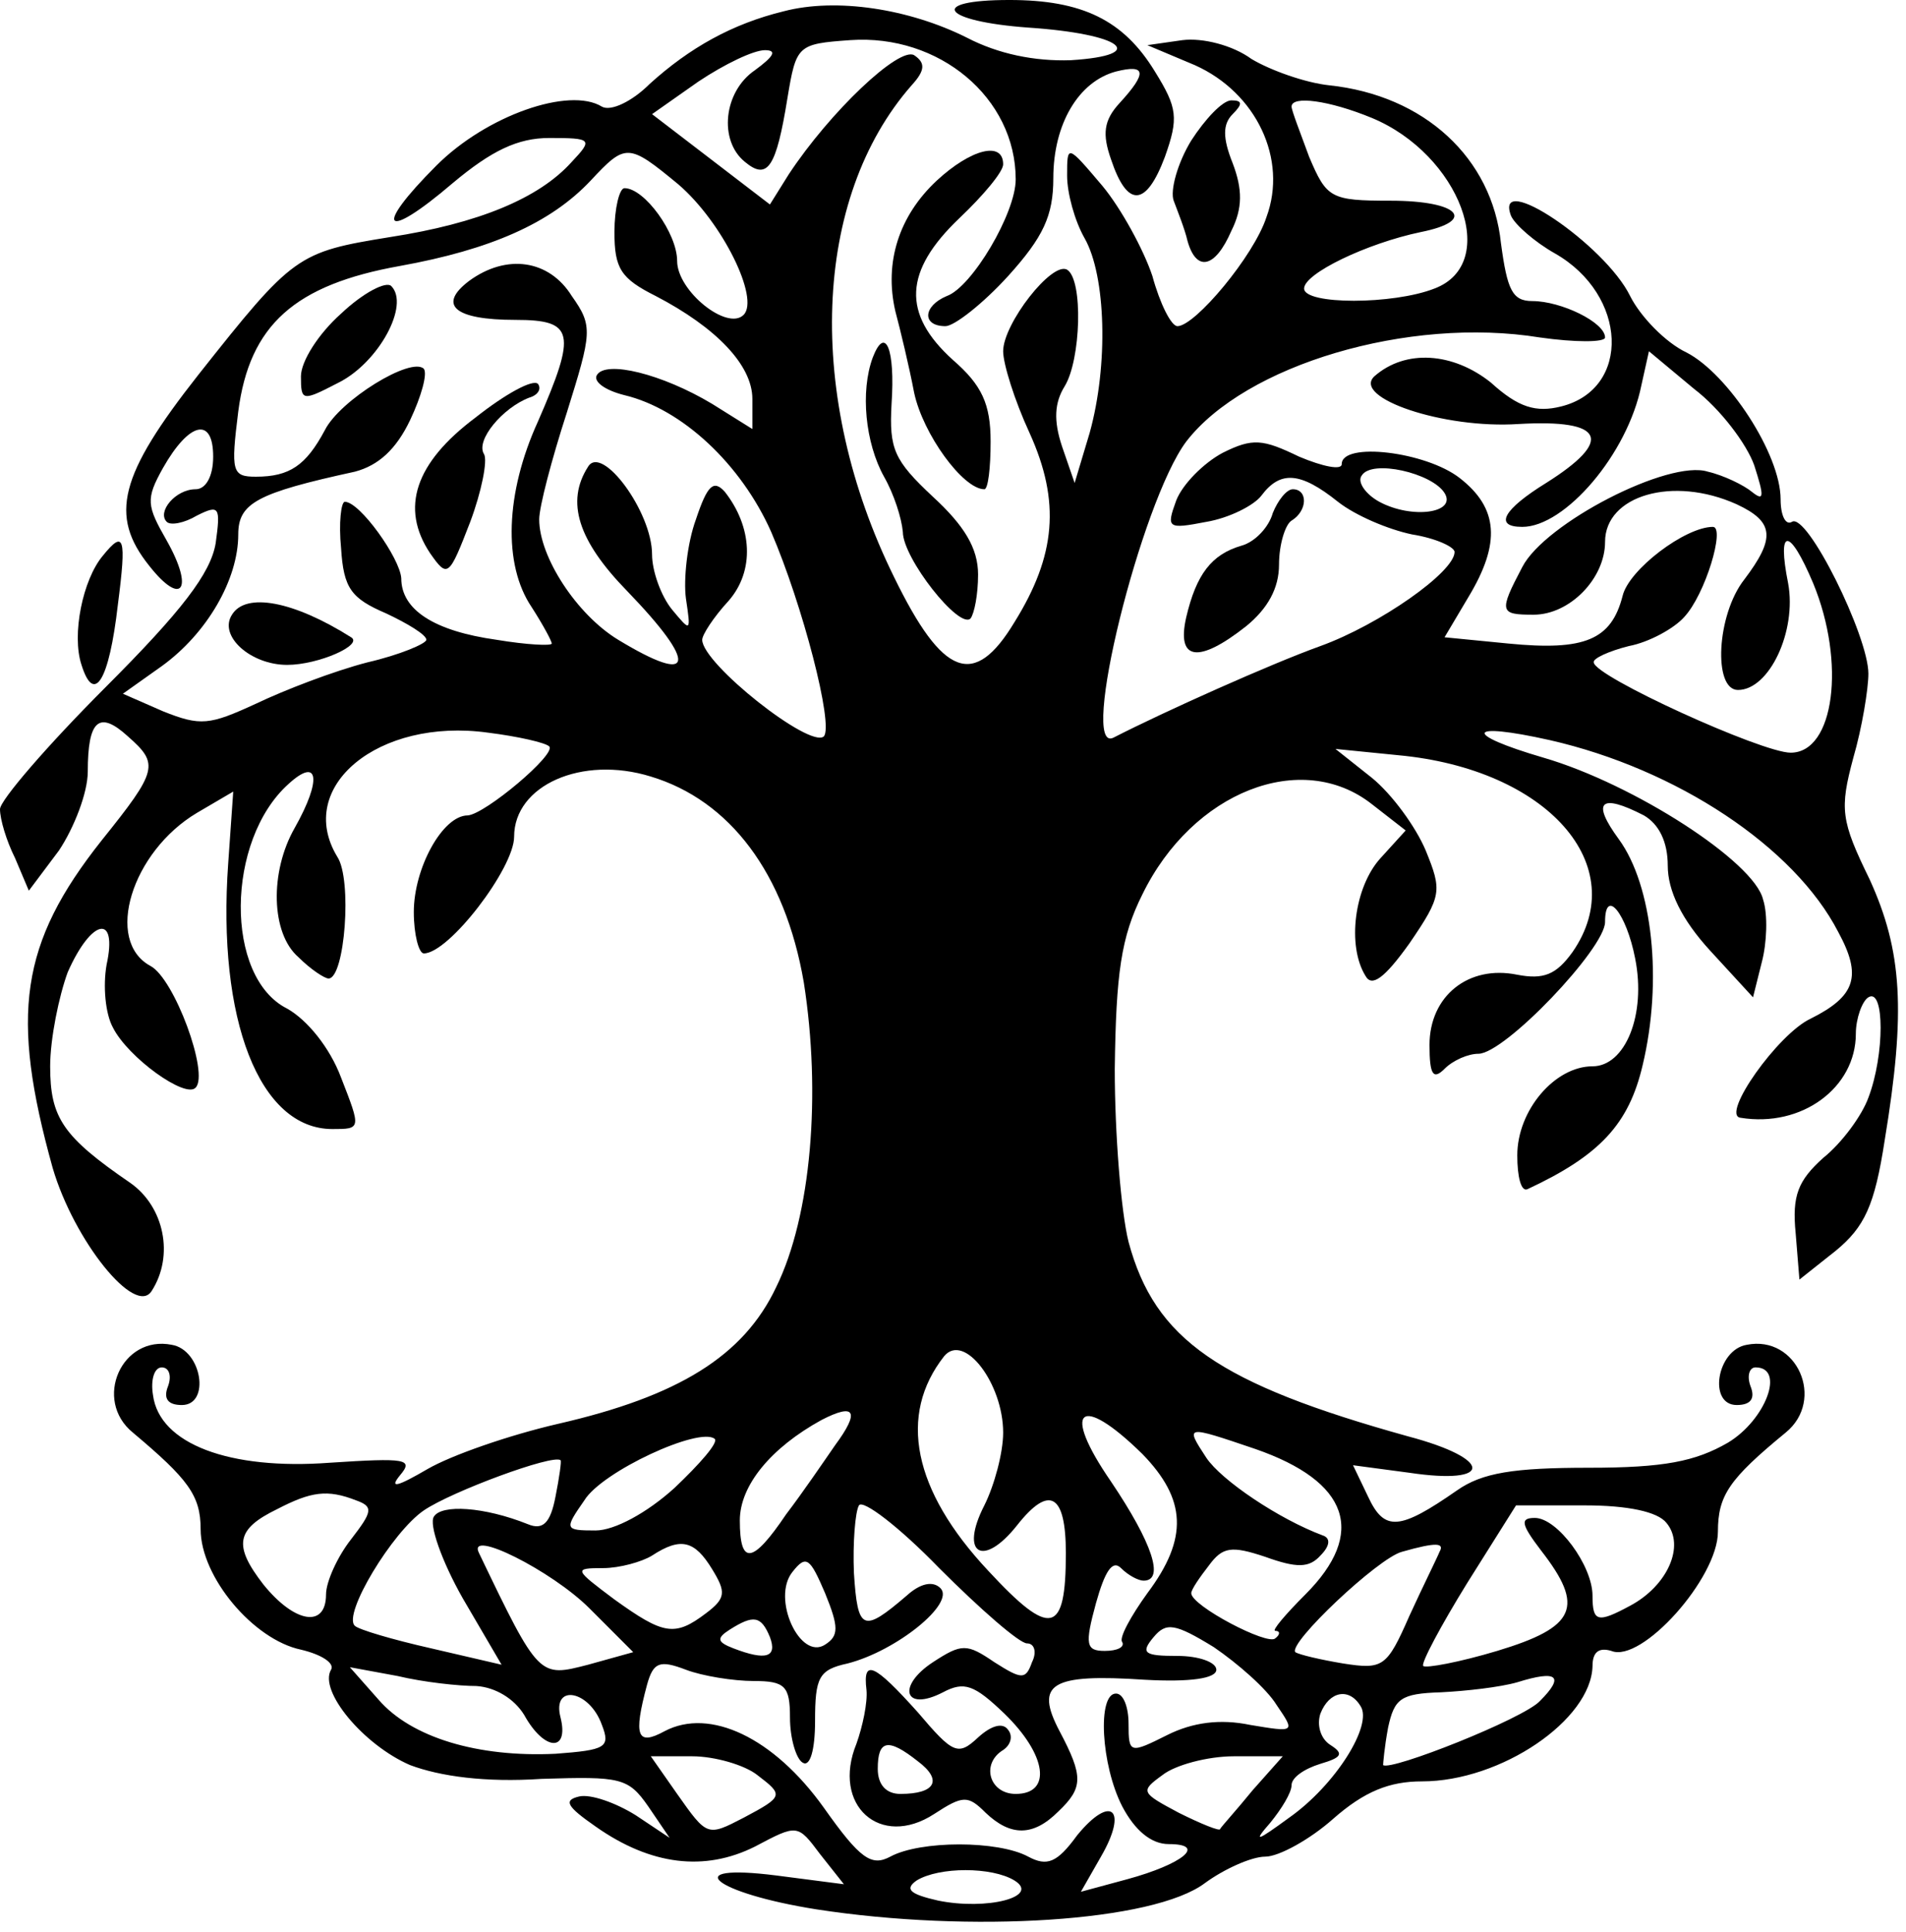 <?xml version="1.0" standalone="no"?>
<!DOCTYPE svg PUBLIC "-//W3C//DTD SVG 20010904//EN"
 "http://www.w3.org/TR/2001/REC-SVG-20010904/DTD/svg10.dtd">
<svg version="1.0" xmlns="http://www.w3.org/2000/svg"
 width="152pt" height="154pt" viewBox="0 0 152 154"
 preserveAspectRatio="xMidYMid meet">

<g transform="translate(0,154) scale(0.1,-0.1)"
fill="#000000" stroke="none">
<path d="M625 1531 c-41 -10 -75 -29 -107 -58 -14 -14 -31 -22 -38 -18 -26 16
-92 -7 -132 -47 -51 -51 -42 -61 13 -14 31 26 52 36 77 36 34 0 35 -1 18 -19
-26 -29 -74 -49 -145 -60 -74 -12 -77 -14 -153 -110 -63 -80 -71 -112 -39
-152 26 -33 36 -19 14 20 -16 28 -17 33 -3 58 21 37 40 41 40 9 0 -16 -6 -26
-14 -26 -16 0 -31 -18 -23 -26 3 -3 14 -1 24 5 18 9 19 7 15 -22 -4 -24 -27
-54 -88 -115 -46 -46 -84 -90 -84 -97 0 -8 5 -25 12 -39 l11 -26 24 32 c12 18
23 46 23 63 0 41 9 49 32 28 25 -22 24 -27 -21 -83 -65 -82 -73 -139 -39 -261
17 -58 66 -119 79 -98 18 28 10 67 -17 86 -54 37 -64 52 -64 93 0 22 7 56 14
75 19 43 40 47 31 6 -3 -17 -1 -39 5 -50 12 -24 58 -57 66 -48 11 11 -17 87
-36 97 -37 20 -15 91 37 122 l29 17 -4 -57 c-9 -125 25 -212 83 -212 23 0 23
0 7 41 -9 24 -27 46 -43 55 -50 25 -49 134 1 179 24 22 27 4 5 -35 -20 -35
-19 -84 3 -103 10 -10 21 -17 24 -17 13 0 19 79 7 97 -34 56 33 111 120 99 24
-3 46 -8 49 -11 6 -6 -51 -54 -65 -55 -20 0 -43 -42 -43 -77 0 -18 4 -33 8
-33 20 0 72 68 72 93 0 41 54 65 109 48 63 -19 107 -77 122 -164 14 -89 6
-186 -22 -243 -26 -55 -78 -87 -174 -109 -39 -9 -85 -25 -104 -36 -24 -14 -31
-16 -22 -5 11 13 5 14 -56 10 -80 -6 -136 15 -141 54 -2 12 1 22 7 22 6 0 8
-7 5 -15 -4 -10 0 -15 11 -15 23 0 16 44 -8 48 -40 8 -63 -44 -31 -70 44 -37
54 -50 54 -77 0 -38 42 -88 80 -96 17 -4 27 -11 24 -16 -10 -17 26 -60 63 -76
24 -9 60 -14 105 -11 63 2 69 1 85 -22 l17 -25 -27 18 c-16 10 -36 17 -45 15
-13 -3 -10 -8 13 -24 44 -31 87 -36 127 -16 34 18 34 18 52 -6 l19 -24 -54 7
c-79 10 -50 -14 32 -27 123 -19 269 -10 310 21 15 11 37 21 48 21 11 0 36 14
54 30 25 22 45 30 71 30 63 0 135 49 136 92 0 11 5 15 15 12 24 -10 85 58 85
95 0 29 9 42 54 79 32 26 9 78 -31 70 -24 -4 -31 -48 -8 -48 11 0 15 5 11 15
-3 8 -1 15 4 15 24 0 8 -42 -22 -60 -26 -15 -51 -20 -111 -20 -60 0 -85 -4
-105 -18 -46 -32 -58 -33 -71 -5 l-12 25 45 -6 c67 -10 67 11 -1 29 -151 42
-202 77 -223 155 -6 24 -11 86 -11 138 1 76 5 105 22 139 40 82 127 116 183
72 l27 -21 -20 -22 c-21 -23 -27 -70 -12 -94 5 -9 15 -2 35 26 26 38 26 42 13
74 -8 19 -27 45 -43 58 l-29 23 50 -5 c119 -11 187 -88 139 -157 -13 -18 -23
-22 -44 -18 -39 8 -70 -17 -70 -56 0 -24 3 -28 12 -19 7 7 19 12 27 12 21 0
101 84 101 105 0 28 17 7 24 -29 9 -45 -8 -86 -34 -86 -30 0 -60 -35 -60 -71
0 -17 3 -29 8 -27 58 27 81 52 92 99 16 67 8 143 -19 180 -22 30 -15 37 20 19
12 -7 19 -21 19 -40 0 -20 11 -43 34 -68 l34 -37 7 28 c4 15 5 38 1 50 -7 30
-103 92 -175 113 -65 19 -62 29 5 14 101 -23 195 -85 230 -153 19 -35 14 -51
-22 -69 -26 -12 -72 -77 -56 -79 49 -8 92 24 92 67 0 12 5 26 10 29 13 8 13
-46 0 -80 -5 -14 -21 -36 -36 -48 -20 -18 -25 -30 -22 -60 l3 -37 29 23 c23
19 31 36 39 88 17 103 14 151 -12 208 -23 47 -24 56 -13 97 7 24 12 55 12 67
0 30 -49 129 -61 121 -5 -3 -9 5 -9 18 0 36 -42 100 -75 117 -17 8 -37 29 -45
45 -20 41 -109 101 -95 64 3 -7 19 -21 35 -30 58 -33 61 -108 5 -122 -20 -5
-34 -1 -56 19 -30 24 -68 27 -93 5 -18 -17 55 -42 115 -38 69 4 76 -13 22 -47
-34 -21 -42 -35 -19 -35 34 0 84 58 95 113 l6 27 36 -30 c21 -16 42 -44 48
-61 8 -25 8 -29 -2 -21 -6 5 -22 13 -35 16 -31 10 -130 -41 -148 -76 -19 -36
-18 -38 9 -38 29 0 57 29 57 58 0 37 54 53 105 30 30 -14 31 -27 6 -60 -22
-28 -25 -88 -5 -88 25 0 47 47 40 85 -9 45 1 45 20 0 26 -63 17 -135 -18 -135
-23 0 -157 61 -157 72 -1 3 12 9 28 13 16 3 36 14 44 23 17 18 33 72 23 72
-22 0 -67 -34 -72 -55 -9 -35 -30 -44 -91 -38 l-51 5 19 32 c26 43 24 71 -7
95 -27 21 -94 29 -94 11 0 -5 -15 -2 -34 6 -29 14 -37 15 -61 3 -15 -8 -32
-25 -37 -38 -8 -22 -7 -23 24 -17 18 3 38 13 44 21 15 20 31 19 61 -5 14 -11
40 -22 59 -26 19 -3 34 -10 34 -14 0 -16 -60 -58 -107 -75 -39 -14 -124 -52
-165 -73 -28 -14 22 188 58 236 47 61 177 100 282 83 28 -4 52 -4 52 0 0 12
-35 29 -58 29 -16 0 -20 9 -25 46 -7 68 -61 118 -137 126 -19 2 -47 12 -62 21
-15 11 -39 17 -55 15 l-28 -4 38 -16 c49 -22 74 -75 57 -121 -10 -31 -57 -87
-71 -87 -5 0 -14 18 -20 40 -7 21 -25 54 -40 72 -28 33 -28 33 -28 8 0 -14 6
-36 14 -50 17 -30 19 -101 4 -155 l-12 -40 -10 29 c-7 21 -6 35 2 48 13 21 15
85 2 93 -12 7 -51 -43 -51 -65 0 -10 9 -39 21 -65 25 -55 21 -98 -12 -151 -32
-53 -57 -44 -96 36 -71 144 -65 302 14 392 11 12 11 18 2 24 -12 7 -67 -45
-100 -95 l-15 -24 -47 36 -47 36 37 26 c21 14 44 25 53 25 10 0 7 -5 -8 -16
-25 -17 -29 -56 -8 -73 18 -15 25 -5 34 51 7 42 8 43 50 46 71 5 132 -46 132
-111 0 -27 -35 -86 -55 -93 -19 -8 -20 -24 -1 -24 7 0 30 18 50 40 28 31 36
48 36 78 0 43 20 77 50 85 24 6 25 -1 3 -25 -13 -14 -14 -25 -7 -45 13 -39 28
-38 43 2 11 31 10 39 -8 68 -25 41 -58 57 -116 57 -66 0 -54 -17 15 -22 75 -5
97 -22 34 -26 -29 -1 -58 5 -83 18 -46 23 -104 32 -146 21z m469 -85 c70 -29
103 -116 50 -136 -33 -13 -104 -13 -104 0 0 12 50 36 93 45 45 9 31 25 -24 25
-48 0 -51 2 -65 35 -7 19 -14 37 -14 40 0 9 30 5 64 -9z m-553 -53 c35 -30 65
-91 52 -104 -13 -13 -53 19 -53 43 0 22 -26 58 -42 58 -4 0 -8 -16 -8 -35 0
-29 5 -37 33 -51 48 -25 77 -55 77 -82 l0 -24 -32 20 c-40 24 -85 35 -92 23
-3 -5 6 -12 22 -16 46 -11 93 -55 117 -109 25 -58 50 -154 42 -163 -11 -10
-97 58 -97 77 0 4 9 18 21 31 21 24 19 59 -3 87 -9 10 -14 5 -23 -22 -7 -19
-10 -48 -8 -63 4 -27 4 -27 -11 -9 -9 11 -16 31 -16 44 0 34 -40 88 -51 70
-18 -28 -8 -59 31 -99 57 -59 54 -76 -7 -39 -33 20 -63 66 -63 96 0 10 10 48
22 85 20 64 21 69 4 93 -18 29 -52 34 -82 12 -25 -19 -12 -31 37 -31 47 0 49
-10 18 -81 -26 -57 -28 -114 -5 -148 9 -14 16 -27 16 -29 0 -2 -20 -1 -44 3
-50 7 -76 24 -76 49 -1 16 -33 61 -45 61 -3 0 -5 -17 -3 -37 2 -32 8 -40 36
-52 17 -8 32 -17 32 -21 0 -3 -21 -12 -47 -18 -27 -7 -66 -22 -89 -33 -37 -17
-44 -18 -74 -6 l-32 14 31 22 c36 26 61 69 61 105 0 25 15 33 93 50 19 5 33
18 44 41 9 19 14 37 11 41 -10 10 -67 -25 -79 -49 -15 -28 -28 -37 -55 -37
-19 0 -20 4 -14 52 9 69 45 101 129 116 72 13 120 34 152 68 28 30 30 30 70
-3z m611 -246 c10 -16 -26 -21 -52 -7 -11 6 -18 16 -14 21 8 13 56 2 66 -14z
m-352 -749 c0 -16 -7 -42 -15 -58 -20 -39 -1 -50 26 -16 26 33 39 25 39 -22 0
-65 -12 -68 -62 -14 -60 64 -72 124 -35 171 16 19 47 -22 47 -61z m-134 -10
c-9 -13 -26 -38 -39 -55 -27 -40 -37 -41 -37 -5 0 28 25 58 65 80 27 14 31 7
11 -20z m245 -7 c35 -36 37 -67 4 -111 -13 -18 -23 -36 -20 -39 2 -4 -4 -7
-14 -7 -15 0 -16 5 -7 38 7 25 13 35 20 28 6 -6 14 -10 18 -10 17 0 7 30 -26
79 -40 58 -25 71 25 22z m-373 -27 c-22 -20 -48 -34 -63 -34 -25 0 -25 1 -9
24 14 23 92 59 104 49 3 -3 -12 -20 -32 -39z m463 31 c75 -26 89 -67 40 -116
-16 -16 -27 -29 -24 -29 4 0 4 -3 0 -6 -6 -6 -67 26 -67 36 0 3 7 13 14 22 11
15 18 16 45 7 25 -9 35 -9 44 1 8 8 8 14 2 16 -35 13 -81 44 -93 62 -17 26
-17 26 39 7z m-558 -38 c-4 -21 -10 -27 -22 -22 -35 14 -69 16 -75 6 -4 -6 6
-35 23 -65 l31 -53 -56 13 c-31 7 -58 15 -61 18 -10 9 30 75 55 92 22 15 103
45 109 40 1 0 -1 -14 -4 -29z m-159 -3 c14 -5 13 -9 -4 -31 -11 -14 -20 -34
-20 -44 0 -27 -25 -23 -50 8 -24 31 -22 44 11 60 27 14 40 16 63 7z m535 -114
c6 0 8 -7 4 -15 -5 -14 -8 -14 -30 0 -22 15 -26 15 -49 0 -29 -19 -23 -40 8
-24 17 9 25 6 49 -17 34 -33 38 -64 9 -64 -21 0 -28 24 -10 35 6 4 8 11 4 16
-4 6 -13 4 -24 -6 -16 -15 -20 -13 -48 20 -35 39 -44 43 -41 18 1 -10 -3 -29
-8 -43 -20 -49 19 -84 62 -56 23 15 27 15 41 1 20 -19 38 -19 58 1 20 19 20
28 1 64 -20 38 -7 46 68 41 36 -2 57 1 57 8 0 6 -14 11 -31 11 -26 0 -30 2
-19 15 10 12 17 11 48 -8 19 -13 42 -33 50 -46 15 -22 15 -22 -21 -16 -24 5
-46 2 -66 -8 -30 -15 -31 -15 -31 9 0 13 -4 24 -10 24 -15 0 -12 -57 5 -90 10
-19 23 -30 37 -30 31 0 11 -16 -33 -28 l-37 -10 16 28 c22 38 8 50 -19 17 -16
-22 -24 -25 -39 -17 -24 13 -86 13 -110 0 -15 -8 -24 -2 -53 39 -40 56 -91 80
-127 61 -22 -12 -25 -4 -14 37 5 18 10 20 31 12 13 -5 38 -9 54 -9 25 0 29 -4
29 -29 0 -17 5 -33 10 -36 6 -4 10 10 10 33 0 35 3 41 26 46 39 10 86 48 74
60 -6 6 -16 4 -27 -6 -35 -30 -39 -28 -42 18 -1 24 1 49 4 54 3 5 32 -17 64
-50 33 -33 64 -60 70 -60z m510 96 c15 -18 1 -50 -29 -66 -26 -14 -30 -13 -30
8 0 24 -28 62 -46 62 -12 0 -11 -5 5 -26 35 -45 28 -61 -35 -80 -30 -9 -57
-14 -59 -12 -2 2 14 32 35 66 l39 62 55 0 c34 0 58 -5 65 -14z m-859 -68 l35
-35 -36 -10 c-39 -10 -39 -11 -87 89 -10 20 58 -14 88 -44z m98 31 c11 -18 11
-23 -5 -35 -25 -19 -34 -17 -73 11 -32 24 -33 25 -9 25 13 0 31 5 39 10 23 15
34 12 48 -11z m580 14 c-2 -5 -13 -27 -24 -51 -18 -41 -21 -43 -53 -38 -18 3
-35 7 -38 9 -6 7 66 75 85 80 28 8 34 7 30 0z m-490 -74 c-20 -13 -43 37 -26
58 11 14 14 11 26 -17 11 -27 11 -34 0 -41z m-44 6 c6 -16 -3 -19 -29 -9 -13
5 -14 8 -3 15 19 12 25 11 32 -6z m-234 -39 c15 -1 30 -10 38 -23 16 -29 36
-30 29 -2 -7 27 23 22 33 -6 7 -18 3 -20 -37 -23 -62 -3 -115 13 -141 43 l-23
26 38 -7 c21 -5 49 -8 63 -8z m848 -12 c-13 -14 -119 -56 -125 -51 0 1 1 14 4
30 5 23 10 27 42 28 20 1 47 4 61 8 32 10 38 5 18 -15z m-143 -4 c10 -15 -20
-63 -57 -89 -26 -19 -29 -20 -15 -4 9 11 17 24 17 30 0 6 10 13 23 17 17 5 19
8 8 15 -8 5 -11 16 -8 25 7 18 23 21 32 6z m-353 -44 c20 -15 14 -26 -14 -26
-11 0 -18 7 -18 20 0 23 8 25 32 6z m-128 -11 c21 -16 21 -17 -11 -34 -29 -15
-29 -15 -53 19 l-21 30 33 0 c18 0 42 -7 52 -15z m395 -12 c-13 -16 -25 -29
-26 -31 0 -2 -15 4 -33 13 -30 16 -31 17 -13 30 10 8 36 15 57 15 l39 0 -24
-27z m-190 -72 c21 -13 -22 -24 -61 -16 -22 5 -27 9 -17 16 18 11 60 11 78 0z"/>
<path d="M272 1290 c-18 -16 -32 -38 -32 -50 0 -20 1 -20 30 -5 32 16 57 62
42 77 -4 4 -22 -5 -40 -22z"/>
<path d="M379 1207 c-48 -36 -60 -72 -36 -108 14 -20 15 -19 32 25 9 24 14 49
11 54 -7 11 15 37 36 45 7 2 10 7 7 11 -4 4 -26 -8 -50 -27z"/>
<path d="M185 1050 c-11 -17 15 -40 44 -40 25 0 61 16 51 22 -46 29 -84 36
-95 18z"/>
<path d="M950 1428 c-11 -18 -17 -40 -14 -48 3 -8 9 -23 11 -32 7 -25 22 -22
35 8 9 18 9 33 1 54 -8 20 -8 31 0 39 8 8 8 11 -1 11 -7 0 -21 -15 -32 -32z"/>
<path d="M747 1396 c-30 -28 -42 -65 -33 -104 4 -15 11 -44 15 -65 7 -33 39
-77 56 -77 3 0 5 17 5 38 0 30 -7 45 -30 65 -41 37 -39 71 5 113 19 18 35 37
35 43 0 19 -26 12 -53 -13z"/>
<path d="M696 1255 c-10 -27 -6 -68 9 -95 8 -14 14 -33 15 -44 0 -21 45 -78
54 -69 3 4 6 19 6 35 0 21 -11 39 -36 62 -31 29 -35 38 -33 74 3 44 -5 63 -15
37z"/>
<path d="M1015 1131 c-3 -11 -14 -23 -25 -26 -24 -7 -36 -23 -44 -57 -8 -35
10 -37 48 -7 17 14 26 30 26 49 0 16 5 32 10 35 13 8 13 25 1 25 -5 0 -12 -9
-16 -19z"/>
<path d="M82 1097 c-16 -19 -25 -63 -17 -87 10 -32 22 -13 29 48 7 54 5 60
-12 39z"/>
</g>
</svg>
